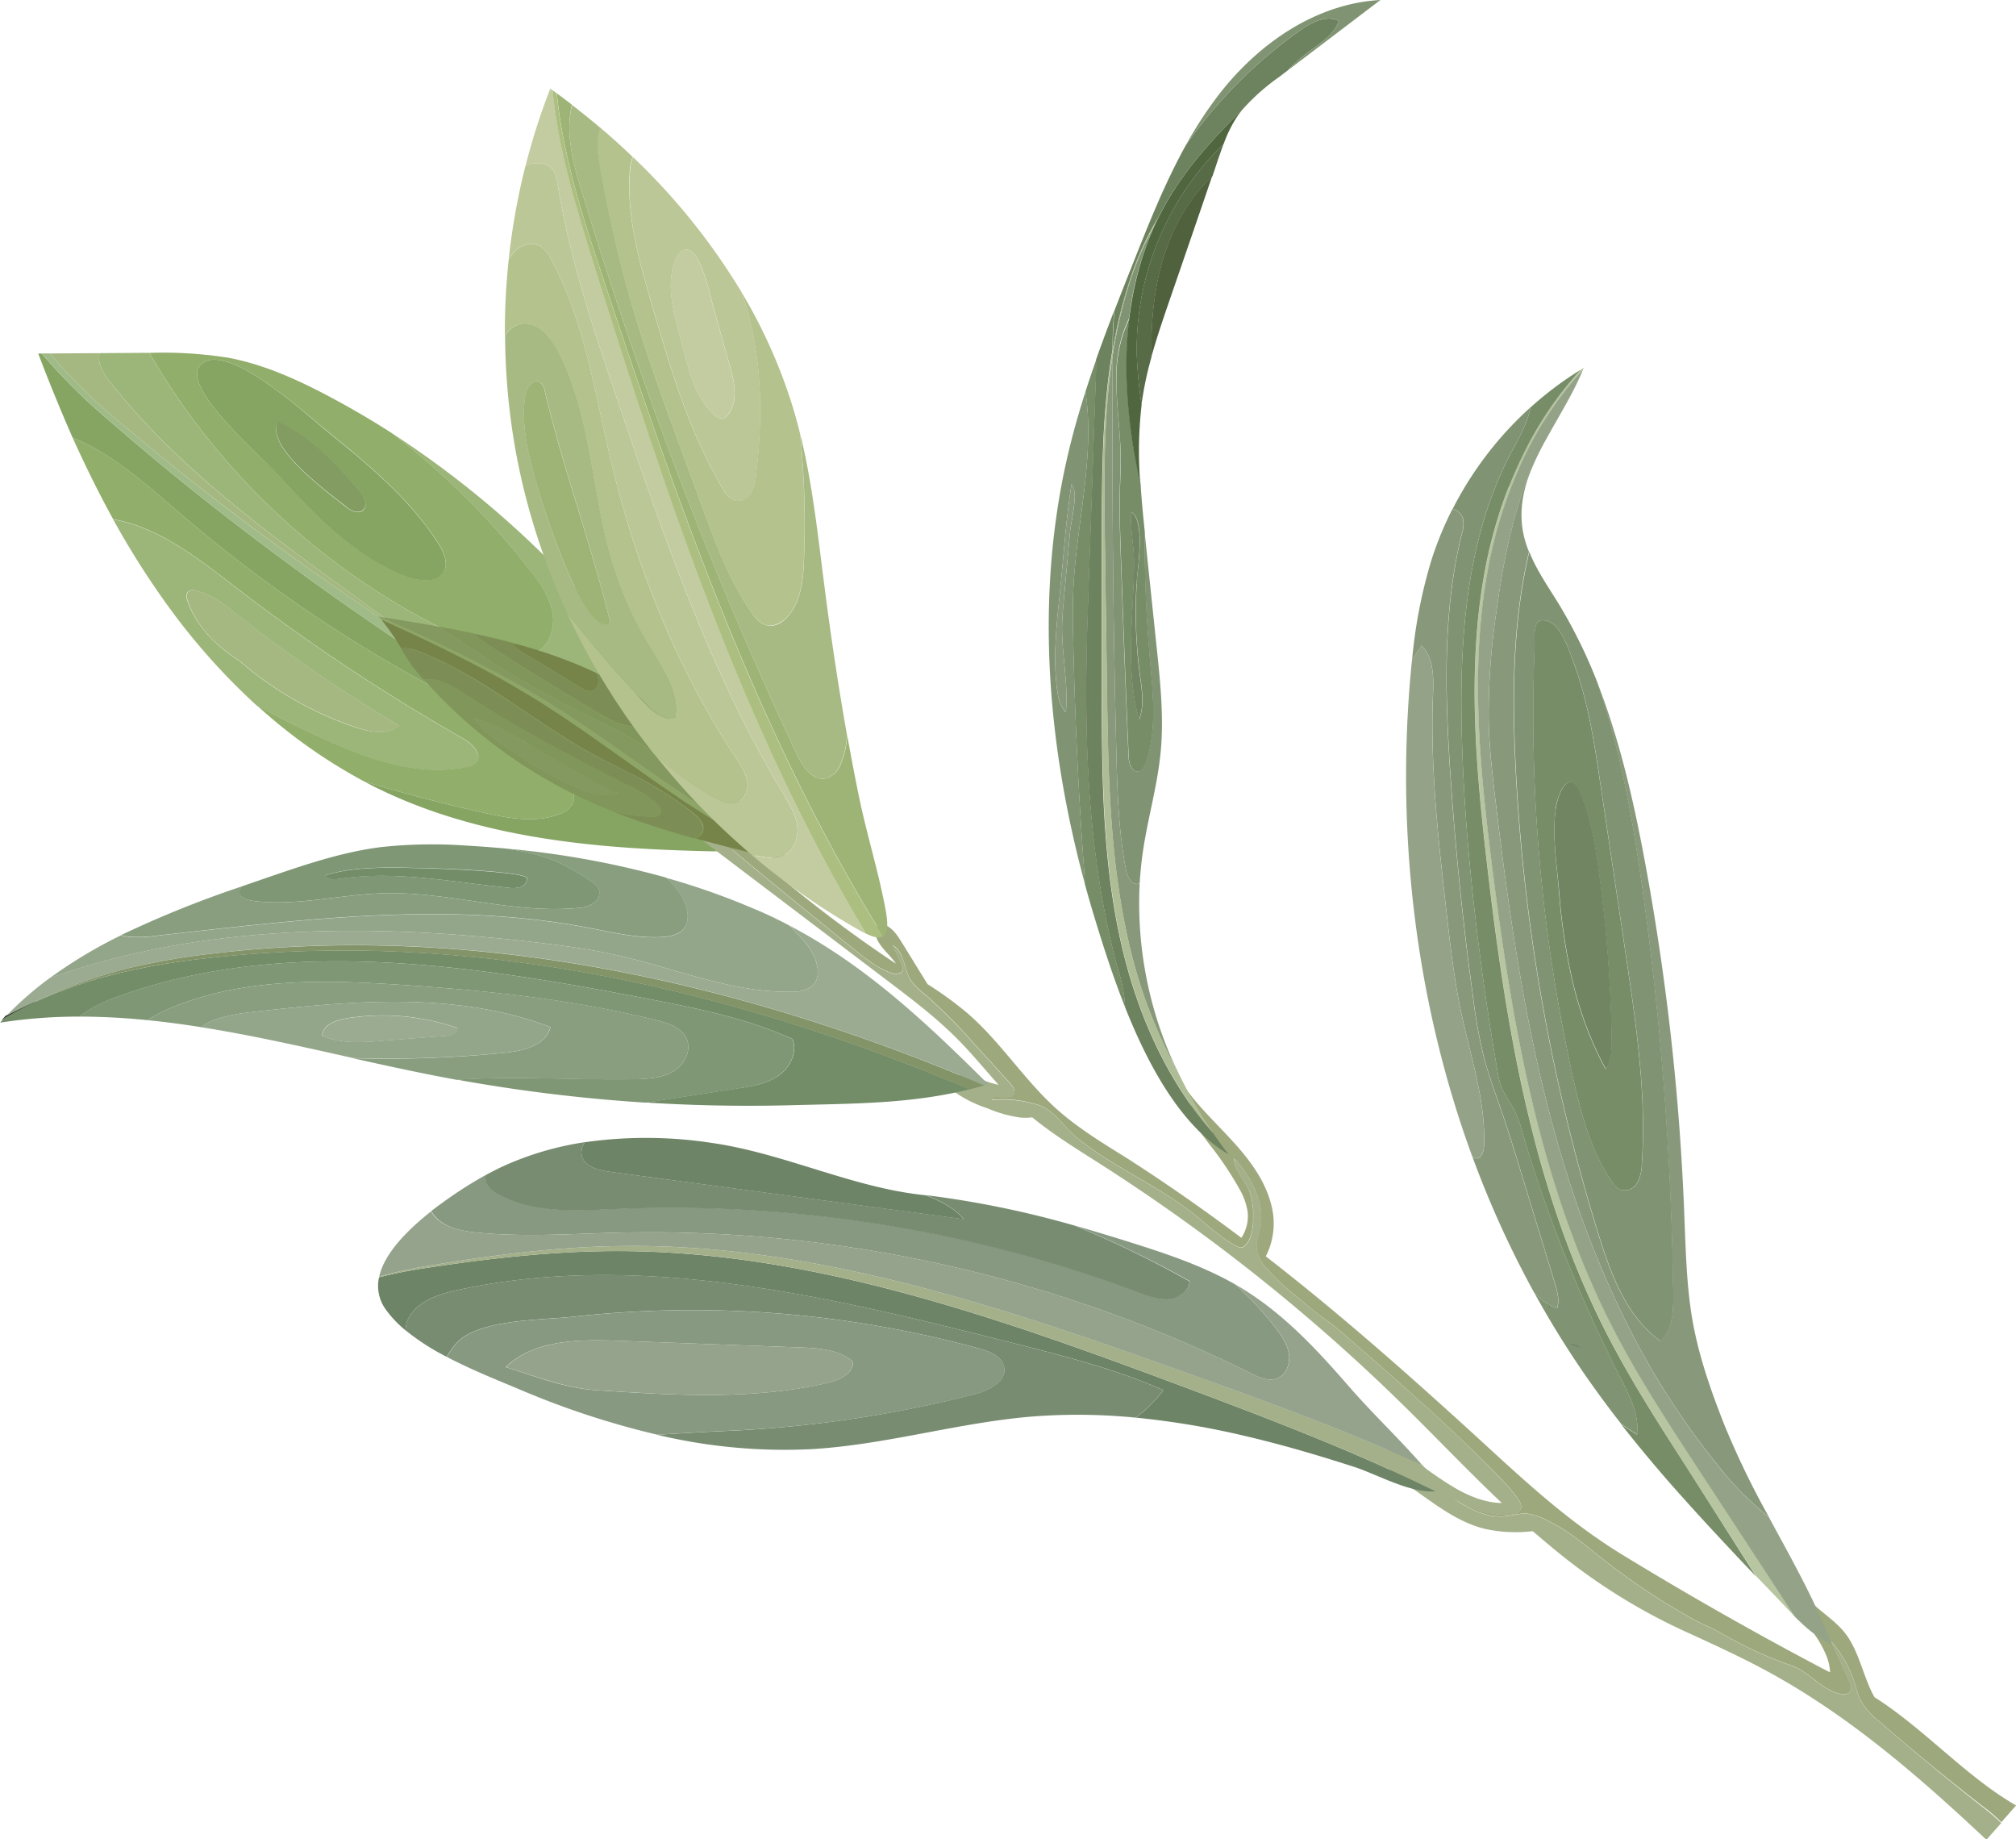 <?xml version="1.0" encoding="UTF-8"?> <svg xmlns="http://www.w3.org/2000/svg" viewBox="0 0 482.09 439.72"> <defs> <style>.cls-1{fill:#9cb579;}.cls-2{fill:#91ae6b;}.cls-3{fill:#86a563;}.cls-4{fill:#a5b882;}.cls-5{fill:#a0bb87;}.cls-6{fill:#839c62;}.cls-7{fill:#231f20;}.cls-8{fill:none;}.cls-9{fill:#a4b089;}.cls-10{fill:#9da87c;}.cls-11{fill:#6e8467;}.cls-12{fill:#788c71;}.cls-13{fill:#879981;}.cls-14{fill:#95a38d;}.cls-15{fill:#a0b275;}.cls-16{fill:#8aa36f;}.cls-17{fill:#b7c5a0;}.cls-18{fill:#809473;}.cls-19{fill:#88997b;}.cls-20{fill:#778d68;}.cls-21{fill:#94a388;}.cls-22{fill:#8aa269;}.cls-23{fill:#718563;}.cls-24{fill:#6d825e;}.cls-25{fill:#afbd96;}.cls-26{fill:#50613d;}.cls-27{fill:#50663f;}.cls-28{fill:#586b47;}.cls-29{fill:#7f9775;}.cls-30{fill:#738d69;}.cls-31{fill:#889e7f;}.cls-32{fill:#94a68a;}.cls-33{fill:#9aab91;}.cls-34{fill:#849469;}.cls-35{fill:#8da566;}.cls-36{fill:#7c8e55;}.cls-37{fill:#81965a;}.cls-38{fill:#768449;}.cls-39{fill:#83995f;}.cls-40{fill:#b4c28e;}.cls-41{fill:#bbc796;}.cls-42{fill:#c3cca1;}.cls-43{fill:#a8ba83;}.cls-44{fill:#9db476;}.cls-45{fill:#acbf80;}</style> </defs> <g id="Слой_2" data-name="Слой 2"> <g id="text"> <path class="cls-1" d="M75.91,176c11.21,5.23,23.6,9.89,35.64,7.39a4,4,0,0,0,2.38-1.13c1.51-1.89-1-4.4-3.08-5.61a468.9,468.9,0,0,1-54.57-36.28c-8.89-6.85-18.46-14.35-29.22-16.19a200.6,200.6,0,0,0,13.33,21,156.62,156.62,0,0,0,21,23.5C66.13,171.24,71,173.67,75.91,176ZM57.2,158c-1.17-.76-2.32-1.57-3.43-2.44-4-3.16-7.45-7.26-9-12.1a2,2,0,0,1,.15-2,2,2,0,0,1,1.86-.26c3.8.87,7,3.39,10,5.8a364.7,364.7,0,0,0,38.67,26.51c-2.88,2.33-7.16,1.49-10.7.3A82.83,82.83,0,0,1,57.2,158Z"></path> <path class="cls-2" d="M133.56,194.72a5.83,5.83,0,0,0,3.27-2.39c1.35-2.46-.6-5.42-2.59-7.45-9.55-9.78-22.17-15.87-34.15-22.49a340.48,340.48,0,0,1-56.6-39.27c-8.14-7-16.23-14.48-26.12-18.47,3,6.62,6.18,13.13,9.69,19.48,10.76,1.84,20.33,9.34,29.22,16.19a468.9,468.9,0,0,0,54.57,36.28c2.13,1.21,4.59,3.72,3.08,5.61a4,4,0,0,1-2.38,1.13c-12,2.5-24.43-2.16-35.64-7.39-4.91-2.28-9.78-4.71-14.52-7.35a126.7,126.7,0,0,0,25.74,18.25q14.12,4.23,28.49,7.45C121.56,195.62,127.89,196.79,133.56,194.72Z"></path> <path class="cls-3" d="M26.17,100.6A140.21,140.21,0,0,1,10,84.53H9.14Q13,94.7,17.37,104.65c9.89,4,18,11.51,26.12,18.47a340.48,340.48,0,0,0,56.6,39.27c12,6.62,24.6,12.71,34.15,22.49,2,2,3.94,5,2.59,7.45a5.83,5.83,0,0,1-3.27,2.39c-5.67,2.07-12,.9-17.94-.42q-14.37-3.21-28.49-7.45,2.39,1.28,4.85,2.43c16.53,7.77,34.63,11.31,52.68,12.95,8.15.74,16.33,1.08,24.5,1.28,4.27.11,6.7-.24,7.83-1.18a886,886,0,0,1-98.37-60.56C60.51,128.87,42.93,115.2,26.17,100.6Z"></path> <path class="cls-1" d="M93.65,103.53a180.3,180.3,0,0,1,33,32.68c2.27,2.93,4.5,6,5.32,9.61s-.12,7.79-3.16,9.84c-3.71,2.51-8.78,1-13-.74A168,168,0,0,1,36.52,85.79a7.93,7.93,0,0,1-.71-1.43h-1.5l-10.5.07A6,6,0,0,0,23.86,87a11.8,11.8,0,0,0,2.44,4.27c16.3,20.67,38,36.41,59.39,51.87a191.64,191.64,0,0,0,19.55,12.94c5.22,2.87,10.68,5.24,16.14,7.61L137,170.47c3.51,1.53,7.17,3.08,11,2.95s7.81-2.48,8.49-6.2a8.55,8.55,0,0,0-.3-3.85q-3.53-4.89-7.29-9.6A230.12,230.12,0,0,0,93.65,103.53Z"></path> <path class="cls-2" d="M115.83,154.92c4.18,1.75,9.25,3.25,13,.74,3-2,4-6.25,3.16-9.84s-3-6.68-5.32-9.61a180.3,180.3,0,0,0-33-32.68q-7.52-4.82-15.44-9c-7.49-3.94-15.33-7.45-23.64-9a99.69,99.69,0,0,0-18.76-1.17,7.93,7.93,0,0,0,.71,1.43A168,168,0,0,0,115.83,154.92Zm-68-67.51C53.45,80.84,73,98.84,77.29,102.29c10.11,8.17,20.39,16.55,27.43,27.43,1.37,2.13,2.63,4.88,1.35,7-1.56,2.62-5.5,2.24-8.42,1.2-12.8-4.58-22.5-15-31.65-25C62.55,109.18,43.27,92.71,47.82,87.41Z"></path> <path class="cls-4" d="M148,173.42c-3.82.13-7.48-1.42-11-2.95l-15.59-6.77c-5.46-2.37-10.92-4.74-16.14-7.61a191.64,191.64,0,0,1-19.55-12.94C64.3,127.69,42.6,112,26.3,91.28A11.8,11.8,0,0,1,23.86,87a6,6,0,0,1-.05-2.57l-11.88.07a133.89,133.89,0,0,0,17.36,17c17,14.35,34.75,27.76,53.05,40.4a885,885,0,0,0,95.08,56.94,48.88,48.88,0,0,0-3.37-6.89,256.88,256.88,0,0,0-17.9-28.57,8.55,8.55,0,0,1,.3,3.85C155.77,170.94,151.77,173.29,148,173.42Z"></path> <path class="cls-5" d="M29.29,101.49a133.89,133.89,0,0,1-17.36-17l-1.93,0A140.21,140.21,0,0,0,26.17,100.6c16.76,14.6,34.34,28.27,52.45,41.17A886,886,0,0,0,177,202.33c.91-.75,1-1.9.43-3.5a885,885,0,0,1-95.08-56.94C64,129.25,46.26,115.84,29.29,101.49Z"></path> <path class="cls-3" d="M66,113c9.15,10,18.85,20.42,31.65,25,2.92,1,6.86,1.42,8.42-1.2,1.28-2.16,0-4.91-1.35-7-7-10.88-17.32-19.26-27.43-27.43C73,98.84,53.45,80.84,47.82,87.41,43.27,92.71,62.55,109.18,66,113Zm19.89,4.28c1.2,1.41,2.28,3.73.81,4.83-1.22.89-2.92-.08-4.1-1-4.16-3.39-19.11-14.06-16.21-20.16C73.78,103.81,80.79,111.27,85.89,117.24Z"></path> <path class="cls-6" d="M82.6,121c1.18,1,2.88,1.94,4.1,1,1.47-1.1.39-3.42-.81-4.83-5.1-6-12.11-13.43-19.5-16.38C63.49,107,78.44,117.63,82.6,121Z"></path> <path class="cls-4" d="M95.53,173.54A364.7,364.7,0,0,1,56.86,147c-3.07-2.41-6.24-4.93-10-5.8a2,2,0,0,0-1.86.26,2,2,0,0,0-.15,2c1.51,4.84,4.95,8.94,9,12.1,1.11.87,2.26,1.68,3.43,2.44a82.83,82.83,0,0,0,27.63,15.81C88.37,175,92.65,175.87,95.53,173.54Z"></path> <path class="cls-7" d="M378,322.28l-2.84-1,.07-.23a18.6,18.6,0,0,1,2.86,1Z"></path> <path class="cls-8" d="M359.26,288.33a3.39,3.39,0,0,0,.45,0c-.64-.57-1.26-1.17-1.86-1.78A17.75,17.75,0,0,0,359.26,288.33Z"></path> <path class="cls-8" d="M376.28,321.56l1.79.61c-.6-.25-1.21-.48-1.83-.67Z"></path> <path class="cls-8" d="M375.23,321.21l1,.35,0-.06C375.91,321.39,375.57,321.29,375.23,321.21Z"></path> <path class="cls-7" d="M394.55,345l-1.67-1.53.85.47a.71.71,0,0,1,.26.23Z"></path> <path class="cls-7" d="M403,355.53l-1-.88h.33c.12,0,.28.07.41.35Z"></path> <path class="cls-7" d="M371.09,313l-.49-.35a.72.72,0,0,1-.29-.46l-.11-.6Z"></path> <path class="cls-8" d="M396.71,313a1.89,1.89,0,0,0-.21.09.57.57,0,0,1,0,.13l.2-.17Z"></path> <path class="cls-8" d="M396.78,313l-.07,0,0,.05Z"></path> <path class="cls-8" d="M378.07,322.17c-.6-.25-1.21-.48-1.83-.67-.33-.11-.67-.21-1-.29l1,.35Z"></path> <path class="cls-8" d="M370.67,312.59l-.24-.39A.61.61,0,0,0,370.67,312.59Z"></path> <path class="cls-8" d="M86,306.84q2.28-.84,4.67-1.47c0-.06,0-.11,0-.17C89.07,305.68,87.49,306.22,86,306.84Z"></path> <path class="cls-7" d="M.42,243.86l.72-.77.26-.27,0,0c2.31-1.22,4.63-2.35,6.91-3.37l.1.21c-2.48,1.19-4.95,2.48-7.34,3.84Z"></path> <path class="cls-9" d="M449.42,411.61a17.07,17.07,0,0,1-4.68-5.42,24.76,24.76,0,0,1-1.1-3.35,28.11,28.11,0,0,0-5.75-10.39l4.38,9.65a2.68,2.68,0,0,1,.33,2.06c-.49,1.18-2.22,1-3.45.6-4.23-1.47-6.67-5.1-10.9-6.59a96.31,96.31,0,0,1-15.05-6.77c-1.32-.74-2.62-1.5-4-2.14-1.57-.74-2.88-1.32-4.39-2.16a163.55,163.55,0,0,1-22.08-14.75c-3.86-3.05-7.65-6.34-12.11-8.5a16.37,16.37,0,0,0-5.37-1.94c-2.07-.16-4.25.68-6.35.68-4.11,0-8-2-11.36-4.36a24.22,24.22,0,0,0,12.77,4c1.46,0,3.33-.44,3.45-1.87a3,3,0,0,0-.64-1.78,39.93,39.93,0,0,0-4.7-5.54c-11.39-11.75-23.77-22.51-36.13-33.24a64.56,64.56,0,0,0-5.48-4.42c-2.51-1.73-4.76-3.8-7.15-5.7a52.3,52.3,0,0,1-6.53-6.18,9.37,9.37,0,0,1-2.5-4.24c-.41-2.13.58-4.24.92-6.37a15.07,15.07,0,0,0-1.18-7.84,25,25,0,0,0-5.2-8c0,2.78,2.41,5,3.52,7.51a15.73,15.73,0,0,1,1,6.13c0,2.48-.13,5.2-1.81,7a1.69,1.69,0,0,1-1,.62,1.93,1.93,0,0,1-.95-.27c-3.86-1.88-7-5-10.31-7.66-8.73-7-19.4-11.26-28.05-18.33-3.2-2.6-5.32-6.58-9.25-7.84A28.82,28.82,0,0,0,237.1,263c1-1.59,4.21.42,5.27-1.14.62-.92-.17-2.12-.93-2.94l-8.29-9.11a128.94,128.94,0,0,0-12.07-12.11,14.91,14.91,0,0,1-3.34-3.39c-1.64-2.7-1.47-6.67-4.22-8.22l2.12,4.52a2.32,2.32,0,0,1,.3,1.19c-.17,1.17-1.89,1.21-3,.79-3.17-1.17-5.87-3.31-8.5-5.42q-17.43-14-34.58-28.37a20.82,20.82,0,0,0-1.77,1.17c-.23.16-.46.34-.67.52l44.84,34c5.92,4.49,11.88,9,17.08,14.31,3.31,3.38,6.3,7.05,9.46,10.56a21.69,21.69,0,0,1-4.35-1.42c-1.69-.75-3.7-1.72-5.26-.75a4.83,4.83,0,0,0-1.61,2.2.91.91,0,0,0,.28,1.38,29.66,29.66,0,0,0,8.26,4.2,30.83,30.83,0,0,0,7.47,2.16,12.55,12.55,0,0,0,3.24,0c5.17,4.22,10.93,7.74,16.57,11.34a447.7,447.7,0,0,1,73.2,58.49c7.54,7.44,14.84,15.11,22.53,22.37-3.76,0-7.74-1.58-11.09-3.53-6.07-3.53-11.42-8.21-17.34-11.94a16.7,16.7,0,0,1,1.64,6c.08.85.1,1.7.1,2.55,7.6,4.37,14.11,11,22.6,13.1a34.34,34.34,0,0,0,11.49.56c1.3,1.12,2.6,2.23,3.93,3.32a141.6,141.6,0,0,0,33.48,21.1c6.43,2.95,12.87,5.9,19.07,9.29,19.28,10.53,36,25.05,52,40.07l3.55-4a37.19,37.19,0,0,0-3.21-2.85Q462.08,422.6,449.42,411.61Z"></path> <path class="cls-10" d="M252.88,265.33c-7.88-7-13.56-16.21-21.55-23.11a86.81,86.81,0,0,0-9.53-6.93l-6.1-9.89c-1-1.61-2.07-3.3-3.78-4.13a2,2,0,0,0-2.13,0,1.89,1.89,0,0,0-.49,1.66c.28,2.91,3.1,4.84,4.8,7.24l.14.22a306.47,306.47,0,0,1-41.54-33.09,23.05,23.05,0,0,0-2.85,1.44q17.15,14.35,34.58,28.37c2.63,2.11,5.33,4.25,8.5,5.42,1.12.42,2.84.38,3-.79a2.32,2.32,0,0,0-.3-1.19L213.52,226c2.75,1.55,2.58,5.52,4.22,8.22a14.91,14.91,0,0,0,3.34,3.39,128.94,128.94,0,0,1,12.07,12.11l8.29,9.11c.76.82,1.55,2,.93,2.94-1.06,1.56-4.26-.45-5.27,1.14a28.82,28.82,0,0,1,11.18,1.24c3.93,1.26,6.05,5.24,9.25,7.84,8.65,7.07,19.32,11.34,28.05,18.33,3.35,2.68,6.45,5.78,10.31,7.66a1.93,1.93,0,0,0,.95.27,1.69,1.69,0,0,0,1-.62c1.68-1.81,1.84-4.53,1.81-7a15.73,15.73,0,0,0-1-6.13c-1.11-2.56-3.49-4.73-3.52-7.51a25,25,0,0,1,5.2,8,15.07,15.07,0,0,1,1.18,7.84c-.34,2.13-1.33,4.24-.92,6.37a9.37,9.37,0,0,0,2.5,4.24,52.3,52.3,0,0,0,6.53,6.18c2.39,1.9,4.64,4,7.15,5.7a64.56,64.56,0,0,1,5.48,4.42C334.66,330.51,347,341.27,358.43,353a39.93,39.93,0,0,1,4.7,5.54,3,3,0,0,1,.64,1.78c-.12,1.43-2,1.9-3.45,1.87a24.22,24.22,0,0,1-12.77-4c3.38,2.36,7.25,4.35,11.36,4.36,2.1,0,4.28-.84,6.35-.68a16.37,16.37,0,0,1,5.37,1.94c4.46,2.16,8.25,5.45,12.11,8.5a163.55,163.55,0,0,0,22.08,14.75c1.51.84,2.82,1.42,4.39,2.16,1.37.64,2.67,1.4,4,2.14a96.31,96.31,0,0,0,15.05,6.77c4.23,1.49,6.67,5.12,10.9,6.59,1.23.42,3,.58,3.45-.6a2.68,2.68,0,0,0-.33-2.06l-4.38-9.65a28.11,28.11,0,0,1,5.75,10.39,24.76,24.76,0,0,0,1.1,3.35,17.07,17.07,0,0,0,4.68,5.42q12.66,11,25.95,21.23a37.19,37.19,0,0,1,3.21,2.85l3.51-4c-11.93-6.92-21.4-17.75-33-25.34l-.84-.53c-2.72-4.76-3.61-11-7.1-15.4-3-3.79-7.79-6.11-10.34-10.09a20.42,20.42,0,0,0-2,1.36l-1.51,1.12q3,3.26,5.68,6.78a24.91,24.91,0,0,1,4,6.93,12.27,12.27,0,0,1,.64,3.34L436,399q-24.31-12.81-47.78-27.13c-14.33-8.74-25.27-19.4-37.66-30.68-15.5-14.1-31.3-28-47.87-40.82a17.28,17.28,0,0,0,1.3-12.36c-1.27-5.05-4.3-9.52-7.73-13.49S289,267,285.67,263a60.06,60.06,0,0,1-3.85-5.26l2.71,6a12.71,12.71,0,0,1,1.54,5.67l3.14,4.17a80.52,80.52,0,0,1,7.3,10.89,15.54,15.54,0,0,1,1.84,5.24,9.51,9.51,0,0,1-1.49,6.23C288,289.3,279,283,269.65,277,263.88,273.39,258,269.86,252.88,265.33Z"></path> <path class="cls-11" d="M148.71,299.11c-15.6-.09-31.15,1.64-46.54,4a106.74,106.74,0,0,0-11.53,2.27A9.52,9.52,0,0,0,92.2,313a25.9,25.9,0,0,0,4.8,5.07,6.41,6.41,0,0,1,.86-3.24c2.37-4,7.34-5.51,11.92-6.49,43.5-9.3,88.74,1.71,132.1,12.66,12.31,3.11,24.69,6.25,36.33,11.34a33.23,33.23,0,0,1-6.6,6.59,196,196,0,0,1,26.11,4.38c8.83,2.06,17.55,4.63,26.18,7.42,5.35,1.73,13.42,6.35,19.41,5.81-19.63-9.64-40.22-17.49-60.73-25.16C239.32,315.22,194.77,299.35,148.71,299.11Z"></path> <path class="cls-12" d="M241.88,321c-43.36-10.95-88.6-22-132.1-12.66-4.58,1-9.55,2.5-11.92,6.49a6.41,6.41,0,0,0-.86,3.24,56.57,56.57,0,0,0,9.83,6.33,17.48,17.48,0,0,1,2.3-3.25c5.12-5.81,20.56-5.54,27.93-6.36a259.87,259.87,0,0,1,97,7.58c2.56.69,5.54,1.88,6.05,4.45.68,3.46-3.54,5.61-7,6.49a290.71,290.71,0,0,1-60,8.83c-5.25.22-10.62.57-16,.88a131.08,131.08,0,0,0,37.1,3.43c17.62-1.05,34.7-6.26,52.28-7.76a141.11,141.11,0,0,1,25.09.24,33.23,33.23,0,0,0,6.6-6.59C266.57,327.27,254.19,324.13,241.88,321Z"></path> <path class="cls-9" d="M149.26,297.89c-15.6.15-31.11,2.11-46.47,4.69a103.3,103.3,0,0,0-12.11,2.62c0,.06,0,.11,0,.17a106.74,106.74,0,0,1,11.53-2.27c15.39-2.35,30.94-4.08,46.54-4,46.06.24,90.61,16.11,133.87,32.29,20.51,7.67,41.1,15.52,60.73,25.16a8.65,8.65,0,0,0,1.64-.3c-1.47-2-3.09-4-4.8-5.93-18.39-8.39-37.51-15.35-56.56-22.15C240.09,312.64,195.31,297.44,149.26,297.89Z"></path> <path class="cls-11" d="M139.06,276c.39,2.77,3.85,3.77,6.64,4.14l84.81,11.37c-2.39-2.77-5.74-4.42-9.2-5.75l-.78-.09c-17-1.86-33.23-10-50.44-12.44a103.75,103.75,0,0,0-30.27-.14A4.49,4.49,0,0,0,139.06,276Z"></path> <path class="cls-13" d="M114.11,294.68c11.49,1.14,23,.26,34.59,0a323.79,323.79,0,0,1,150.52,33.69c1.84.92,3.91,1.88,5.86,1.29,2.32-.7,3.48-3.44,3.16-5.83s-1.77-4.49-3.26-6.41a78.27,78.27,0,0,0-9.65-10.37c-6.9-3.93-14.44-6.64-22-9.07-5.41-1.74-10.89-3.41-16.4-5a247.79,247.79,0,0,1,27.61,13.33c-.22,2.38-2.67,4-5.08,4.24s-4.76-.69-7-1.55a318.74,318.74,0,0,0-125.24-20c-9.59.41-19.84,1.12-28.2-3.66a6,6,0,0,1-2.49-2.23,3.36,3.36,0,0,1-.34-2.21,100.11,100.11,0,0,0-10.23,6.53c-.88.63-1.83,1.33-2.82,2.1a6.64,6.64,0,0,0,1.25,1.66C106.9,293.68,110.62,294.33,114.11,294.68Z"></path> <path class="cls-14" d="M305,317.42c1.49,1.92,2.94,4,3.26,6.41s-.84,5.13-3.16,5.83c-1.95.59-4-.37-5.86-1.29A323.79,323.79,0,0,0,148.7,294.68c-11.54.26-23.1,1.14-34.59,0-3.49-.35-7.21-1-9.76-3.42a6.64,6.64,0,0,1-1.25-1.66c-5.06,4-11.1,9.7-12.42,15.6a103.3,103.3,0,0,1,12.11-2.62c15.36-2.58,30.87-4.54,46.47-4.69,46.05-.45,90.83,14.75,134.33,30.29,19.05,6.8,38.17,13.76,56.56,22.15-5.53-6.33-12-12.45-17.4-18.66-7.59-8.74-15.55-17.38-25.52-23.5-.62-.39-1.26-.76-1.9-1.12A78.27,78.27,0,0,1,305,317.42Z"></path> <path class="cls-12" d="M116.49,283.18a6,6,0,0,0,2.49,2.23c8.36,4.78,18.61,4.07,28.2,3.66a318.74,318.74,0,0,1,125.24,20c2.27.86,4.63,1.75,7,1.55s4.86-1.86,5.08-4.24A247.79,247.79,0,0,0,256.92,293a232.39,232.39,0,0,0-35.61-7.28c3.46,1.33,6.81,3,9.2,5.75L145.7,280.13c-2.79-.37-6.25-1.37-6.64-4.14a4.49,4.49,0,0,1,.76-2.91A73,73,0,0,0,119.94,279c-1.28.61-2.55,1.26-3.79,1.94A3.36,3.36,0,0,0,116.49,283.18Z"></path> <path class="cls-13" d="M233.15,333.33c3.43-.88,7.65-3,7-6.49-.51-2.57-3.49-3.76-6.05-4.45a259.87,259.87,0,0,0-97-7.58c-7.37.82-22.81.55-27.93,6.36a17.48,17.48,0,0,0-2.3,3.25c6,3.14,12.37,5.65,17.25,7.71A200.93,200.93,0,0,0,157.14,343c5.42-.31,10.79-.66,16-.88A290.71,290.71,0,0,0,233.15,333.33Zm-112.22-6.49c6.79-6.58,17.48-6.64,27-6.29l43.36,1.59c4.48.16,9.36.48,12.72,3.45,0,2.93-3.46,4.43-6.33,5.08-17.91,4.09-36.61,2.91-55,1.71C134.94,331.87,128.29,329.14,120.93,326.84Z"></path> <path class="cls-14" d="M204,325.59c-3.36-3-8.24-3.29-12.72-3.45L148,320.55c-9.55-.35-20.24-.29-27,6.29,7.36,2.3,14,5,21.77,5.54,18.4,1.2,37.1,2.38,55-1.71C200.58,330,204,328.52,204,325.59Z"></path> <path class="cls-15" d="M356.49,116.15q.54-3.18,1.12-6.36A35.16,35.16,0,0,0,356.49,116.15Z"></path> <path class="cls-8" d="M346.91,245.76l-.28-.72-.39-.48C346.46,245,346.68,245.37,346.91,245.76Z"></path> <path class="cls-8" d="M357.61,109.79c-.11.4-.21.8-.31,1.2l.14-.27C357.49,110.41,357.55,110.1,357.61,109.79Z"></path> <path class="cls-16" d="M362.31,115.74l.36-.46A.54.54,0,0,0,362.31,115.74Z"></path> <path class="cls-16" d="M361,128a6.08,6.08,0,0,1,0-.61A.43.43,0,0,0,361,128Z"></path> <path class="cls-8" d="M362.48,129.26l-3.65,5.29c-.05.93-.11,1.85-.19,2.77A45,45,0,0,1,362.48,129.26Z"></path> <path class="cls-8" d="M357.27,127c-.08.28-.16.57-.23.85C357.11,127.53,357.19,127.24,357.27,127Z"></path> <path class="cls-8" d="M357.73,125.35l-.24.82Z"></path> <path class="cls-8" d="M358.71,122.17l-.24.76Z"></path> <path class="cls-8" d="M356,131.82l-.24,1.08Z"></path> <path class="cls-8" d="M356.84,128.57c-.08.3-.16.6-.23.89C356.68,129.17,356.76,128.87,356.84,128.57Z"></path> <path class="cls-8" d="M356.43,130.19c-.08.32-.16.64-.23.95C356.27,130.83,356.35,130.51,356.43,130.19Z"></path> <path class="cls-8" d="M361,116l-.24.61Z"></path> <path class="cls-8" d="M355.68,133.45c-.11.54-.23,1.09-.33,1.63C355.45,134.54,355.57,134,355.68,133.45Z"></path> <path class="cls-8" d="M361.55,114.52c-.07.17-.15.33-.21.5C361.4,114.85,361.48,114.69,361.55,114.52Z"></path> <path class="cls-8" d="M362,113.45l0,0Z"></path> <path class="cls-8" d="M359.24,120.59c-.08.25-.17.49-.25.74C359.07,121.08,359.16,120.84,359.24,120.59Z"></path> <path class="cls-8" d="M360.37,117.49l-.26.66Z"></path> <path class="cls-8" d="M359.79,119c-.08.24-.17.47-.25.71C359.62,119.5,359.71,119.27,359.79,119Z"></path> <path class="cls-8" d="M358.21,123.76l-.24.79Z"></path> <path class="cls-17" d="M386.14,318.38c-17.77-34.24-24.45-72.86-29.27-110.94-3-23.79-5.39-48.05-1-71.54a107.48,107.48,0,0,1,7.05-23.18,86.42,86.42,0,0,1,15.64-24.35l.18-.43-.74.46a85.37,85.37,0,0,0-13.89,20.46c-.27.55-.53,1.11-.79,1.66-.46,1-.89,2-1.31,2.93l0,0c-.14.34-.29.69-.43,1-.07.17-.15.33-.21.5l-.39,1-.24.61-.34.91-.26.66c-.1.3-.21.59-.32.88s-.17.47-.25.71l-.3.85c-.08.25-.17.49-.25.74l-.28.84-.24.76c-.09.28-.18.55-.26.83l-.24.79c-.08.27-.17.53-.24.8l-.24.82c-.07.27-.15.53-.22.79s-.16.57-.23.85-.14.51-.2.76-.16.6-.23.89l-.18.73c-.08.32-.16.64-.23.95s-.11.45-.16.68l-.24,1.08-.12.55c-.11.54-.23,1.09-.33,1.63-4.63,23.45-2.52,47.72.25,71.54,4.42,38.12,10.69,76.81,28.1,111.22,5.68,11.22,12.47,21.85,19.26,32.46l17,26.57,4.49,4.68c1.55,1.61,3.12,3.32,4.78,5q-11.75-17.94-23.48-35.87C398.85,340.1,391.94,329.54,386.14,318.38Z"></path> <path class="cls-18" d="M387.48,329.34a346.32,346.32,0,0,1-16.14-36.73q-3.61-9.75-6.64-19.7c-.89-2.94-1.5-5.91-3.09-8.5s-2.79-4.18-3.35-7.4q-3.28-18.82-5.47-37.81c-1.67-14.45-2.85-29-3.22-43.49-.61-23.52,1.12-47.92,12.32-68.52,1.65-3,3.52-6.48,4.11-9.82q-1.86,1.68-3.62,3.47a84.34,84.34,0,0,0-15,20.82,3.42,3.42,0,0,1,2.51,2.42,7.18,7.18,0,0,1-.29,3.49c-4.55,18.37-4.05,37.64-2.81,56.58q1.8,27.43,5.55,54.7a120.5,120.5,0,0,0,2.52,13.88c1.13,4.3,2.69,8.48,4.14,12.69,2,5.78,3.77,11.63,5.55,17.48l7.26,23.81c.6,2,1.21,4.14.55,6.1a14,14,0,0,1-5.48-3.78,225.52,225.52,0,0,0,12.23,19.79q4.11,5.91,8.55,11.58,1.89,1.34,3.87,2.57C392,338.21,389.68,333.63,387.48,329.34ZM370.43,312.2l.24.39A.61.61,0,0,1,370.43,312.2Zm5.81,9.3c.62.19,1.23.42,1.83.67l-1.79-.61-1-.35C375.57,321.29,375.91,321.39,376.24,321.5Z"></path> <path class="cls-19" d="M372.32,312.81c.66-2,.05-4.11-.55-6.1l-7.26-23.81c-1.78-5.85-3.56-11.7-5.55-17.48-1.45-4.21-3-8.39-4.14-12.69a120.5,120.5,0,0,1-2.52-13.88q-3.75-27.25-5.55-54.7c-1.24-18.94-1.74-38.21,2.81-56.58a7.18,7.18,0,0,0,.29-3.49,3.42,3.42,0,0,0-2.51-2.42,81.63,81.63,0,0,0-5,12.12,118.1,118.1,0,0,0-4.67,24.06,38.14,38.14,0,0,1,2.28-3.5c3,3,2.89,7.78,2.73,12-.67,17.24,1.28,34.49,3.23,51.67.91,8.08,1.83,16.18,3.53,24.14,2.26,10.61,5.92,21.15,5.44,31.95-.06,1.36-.8,3.18-2.13,2.82a1.46,1.46,0,0,1-.66-.4A236.15,236.15,0,0,0,366.84,309,14,14,0,0,0,372.32,312.81Z"></path> <path class="cls-20" d="M383.7,317.84c-17.41-34.41-23.68-73.1-28.1-111.22-2.77-23.82-4.88-48.09-.25-71.54.1-.54.22-1.09.33-1.63l.12-.55.24-1.08c0-.23.11-.45.16-.68s.15-.63.23-.95l.18-.73c.07-.29.15-.59.23-.89s.13-.5.2-.76.15-.57.23-.85.15-.52.22-.79l.24-.82c.07-.27.16-.53.24-.8l.24-.79c.08-.28.17-.55.26-.83l.24-.76.28-.84c.08-.25.17-.49.25-.74l.3-.85c.08-.24.17-.47.25-.71s.22-.58.32-.88l.26-.66.34-.91L361,116l.39-1c.06-.17.14-.33.21-.5.14-.35.29-.7.43-1l0,0q1-2.33,2.1-4.59A85.37,85.37,0,0,1,378,88.4a82.12,82.12,0,0,0-12,9c-.59,3.34-2.46,6.78-4.11,9.82-11.2,20.6-12.93,45-12.32,68.52.37,14.53,1.55,29,3.22,43.49q2.18,19,5.47,37.81c.56,3.22,1.77,4.8,3.35,7.4s2.2,5.56,3.09,8.5q3,9.94,6.64,19.7a346.32,346.32,0,0,0,16.14,36.73c2.2,4.29,4.55,8.87,4,13.63q-2-1.23-3.87-2.57c4.75,6.07,9.75,12,14.89,17.71,3.73,4.17,7.53,8.28,11.36,12.35q3,3.23,6.08,6.41L403,350.3C396.17,339.69,389.38,329.06,383.7,317.84Z"></path> <path class="cls-21" d="M352.73,276.9c1.33.36,2.07-1.46,2.13-2.82.48-10.8-3.18-21.34-5.44-31.95-1.7-8-2.62-16.06-3.53-24.14-1.95-17.18-3.9-34.43-3.23-51.67.16-4.2.28-9-2.73-12a38.14,38.14,0,0,0-2.28,3.5c-.17,1.64-.32,3.28-.46,4.92C334,201,338.8,240.34,352.07,276.5A1.46,1.46,0,0,0,352.73,276.9Z"></path> <path class="cls-22" d="M359.54,119.74l-.3.85Z"></path> <path class="cls-22" d="M360.71,116.58l-.34.91Z"></path> <path class="cls-22" d="M362,113.48c-.14.34-.29.69-.43,1C361.69,114.17,361.84,113.82,362,113.48Z"></path> <path class="cls-22" d="M355.8,132.9l-.12.55Z"></path> <path class="cls-22" d="M361.34,115l-.39,1Z"></path> <path class="cls-22" d="M360.11,118.15c-.1.3-.21.59-.32.88C359.9,118.74,360,118.45,360.11,118.15Z"></path> <path class="cls-22" d="M356.2,131.14c-.05.23-.11.45-.16.68C356.09,131.59,356.15,131.37,356.2,131.14Z"></path> <path class="cls-22" d="M356.61,129.46l-.18.73Z"></path> <path class="cls-22" d="M357,127.81c-.07.26-.14.51-.2.76C356.9,128.32,357,128.07,357,127.81Z"></path> <path class="cls-22" d="M359,121.33l-.28.84Z"></path> <path class="cls-22" d="M363.31,110.52c.26-.55.52-1.11.79-1.66q-1.11,2.27-2.1,4.59C362.42,112.47,362.85,111.49,363.31,110.52Z"></path> <path class="cls-22" d="M357.49,126.17c-.07.27-.15.53-.22.79C357.34,126.7,357.42,126.44,357.49,126.17Z"></path> <path class="cls-22" d="M358,124.55c-.08.27-.17.53-.24.8C357.8,125.08,357.89,124.82,358,124.55Z"></path> <path class="cls-22" d="M358.47,122.93c-.09.28-.18.55-.26.83C358.29,123.48,358.38,123.21,358.47,122.93Z"></path> <path class="cls-19" d="M357.87,146A166.4,166.4,0,0,0,356,172.45c.15,6.29.87,12.56,1.61,18.81,5,42.06,11.57,84.5,30.4,123.05a186.12,186.12,0,0,0,22.93,36.2A73.41,73.41,0,0,0,423,362.67,205.65,205.65,0,0,1,412.49,341c-3.24-8.16-6.18-16.48-7.72-25.1-1.49-8.4-1.64-16.95-2-25.46a584.07,584.07,0,0,0-9.56-85.19c-2.68-14.31-6-28.71-11.32-42.25,5.58,16.07,8.59,33.16,10.93,50a771.91,771.91,0,0,1,7.27,96.73c.05,3.89-.13,8.26-3,10.91-8.12-5.78-11.83-15.78-14.77-25.23a452.65,452.65,0,0,1-20-113.7c-.76-16.64-.5-33.73,3.32-49.78a23.87,23.87,0,0,1-1.44-4.82c-1.47-8.06,1.79-15.43,5.82-22.74C362.94,116.69,359.82,131.63,357.87,146Z"></path> <path class="cls-18" d="M382.38,295.43c2.94,9.45,6.65,19.45,14.77,25.23,2.84-2.65,3-7,3-10.91A771.91,771.91,0,0,0,392.85,213c-2.34-16.86-5.35-34-10.93-50a120.84,120.84,0,0,0-9.21-18.68c-2.47-4-5.26-8-7-12.37-3.82,16.05-4.08,33.14-3.32,49.78A452.65,452.65,0,0,0,382.38,295.43ZM367,154.64c.11-2.84-.76-7.76,3.47-6,3,1.22,4.8,7,5.83,9.76,3.47,9.23,4.94,19,6.38,28.76q3.09,20.73,6.17,41.48c2.45,16.47,4.91,33.1,3.78,49.67a9.56,9.56,0,0,1-1.13,4.55,3.49,3.49,0,0,1-4.08,1.56,4.94,4.94,0,0,1-1.93-1.89c-5.15-7.57-7.5-16.62-9.46-25.52s-3.64-18-5-27.14a400.26,400.26,0,0,1-4.27-50.19Q366.49,167.14,367,154.64Z"></path> <path class="cls-21" d="M377.53,90.7c.36-.77.7-1.55,1-2.33a86.42,86.42,0,0,0-15.64,24.35,107.48,107.48,0,0,0-7.05,23.18c-4.38,23.49-2,47.75,1,71.54,4.82,38.08,11.5,76.7,29.27,110.94,5.8,11.16,12.71,21.72,19.6,32.26q11.75,17.92,23.48,35.87c.45.45.91.89,1.38,1.33a31.13,31.13,0,0,0,7.49,5.39c-.73-2-1.53-3.9-2.38-5.83-3.66-8.34-8.26-16.5-12.71-24.73a73.41,73.41,0,0,1-12.06-12.16A186.12,186.12,0,0,1,388,314.31c-18.83-38.55-25.38-81-30.4-123-.74-6.25-1.46-12.52-1.61-18.81A166.4,166.4,0,0,1,357.87,146c1.95-14.35,5.07-29.29,12.21-41.59C372.58,99.86,375.38,95.34,377.53,90.7Z"></path> <path class="cls-20" d="M376,257c2,8.9,4.31,18,9.46,25.52a4.94,4.94,0,0,0,1.93,1.89,3.49,3.49,0,0,0,4.08-1.56,9.56,9.56,0,0,0,1.13-4.55c1.13-16.57-1.33-33.2-3.78-49.67q-3.08-20.75-6.17-41.48c-1.44-9.72-2.91-19.53-6.38-28.76-1-2.73-2.8-8.54-5.83-9.76-4.23-1.71-3.36,3.21-3.47,6q-.51,12.48-.23,25A400.26,400.26,0,0,0,371,229.82Q373.06,243.47,376,257Zm-4-63.68c.64-4.26,3.44-9.78,6-3.49,2.72,6.65,3.73,14.06,4.64,21.1a333.27,333.27,0,0,1,2.73,37.46c0,2.5,0,5.18-1.43,7.22a85.66,85.66,0,0,1-8.15-22,146,146,0,0,1-3-20.47C372.3,206.78,371.1,199.52,372.05,193.28Z"></path> <path class="cls-23" d="M384,255.57c1.43-2,1.47-4.72,1.43-7.22a333.27,333.27,0,0,0-2.73-37.46c-.91-7-1.92-14.45-4.64-21.1-2.58-6.29-5.38-.77-6,3.49-.95,6.24.25,13.5.78,19.79a146,146,0,0,0,3,20.47A85.66,85.66,0,0,0,384,255.57Z"></path> <path class="cls-18" d="M269.77,68.68a111,111,0,0,0-3.68,16.15v.07q-.33,47.58.87,95.16c.24,9.4.52,18.85,2.34,28.1.32,1.67,1.66,3.83,3.16,3l.08-.06c.16-2.69.44-5.39.85-8.08,1.2-7.78,3.41-15.38,4.16-23.21.79-8.32-.08-16.71-.95-25q-1.39-13.29-2.78-26.58L273.7,127c-.06,10.06.35,20.14,1.22,30.17.74,8.47,1.78,17.23-.95,25.25-.3.89-.8,1.89-1.73,2-1.58.26-2.3-1.89-2.37-3.47q-.89-20.46-1.61-40.92l-.3-8.51c-.15-4.43-.3-8.86-.21-13.29.06-3.19.25-6.38.2-9.57-.09-6.1-1.06-12.18-1-18.29A31.52,31.52,0,0,1,270,76.08a75.94,75.94,0,0,1,6.19-22.41A72.81,72.81,0,0,0,269.77,68.68Z"></path> <path class="cls-20" d="M268,108.69c.05,3.19-.14,6.38-.2,9.57-.09,4.43.06,8.86.21,13.29l.3,8.51q.72,20.46,1.61,40.92c.07,1.58.79,3.73,2.37,3.47.93-.16,1.43-1.16,1.73-2,2.73-8,1.69-16.78.95-25.25-.87-10-1.28-20.11-1.22-30.17-.4-3.81-.78-7.63-1-11.45a133.71,133.71,0,0,1-3.3-25.46,96.13,96.13,0,0,1,.67-14A31.52,31.52,0,0,0,267,90.4C266.89,96.51,267.86,102.59,268,108.69Zm3.83,30.89a115.1,115.1,0,0,0,.8,21.87c.47,3.54,1.08,7.26-.21,10.58-2.29-8.08-2.08-16.51-1.69-24.78.2-4.23.47-8.45.49-12.68,0-4-1-8.31-.67-12.14C274,124.48,272,136.16,271.78,139.58Z"></path> <path class="cls-19" d="M269.3,208.16c-1.82-9.25-2.1-18.7-2.34-28.1q-1.18-47.58-.87-95.16v-.07c-2.28,14.73-2.1,29.93-1.89,44.92q.26,17.28.49,34.55c.31,21.38.64,43,5.88,63.77a114.4,114.4,0,0,0,10.83,27.68,92.71,92.71,0,0,1-8.86-44.62l-.08.06C271,212,269.62,209.83,269.3,208.16Z"></path> <path class="cls-20" d="M259.91,154.8c.1-4.77.27-9.53.43-14.29q.9-25.72,1.78-51.43c0-1,.06-2,0-3-.88,2.51-1.74,5-2.55,7.57.05.26.09.52.12.77,2.09,15.9-2.53,31.79-3.08,47.78-.11,3.16-.07,6.32,0,9.49q.57,28.75,2.71,57.46a15.14,15.14,0,0,1,.05,2c.84,3.07,1.72,6.14,2.66,9.18,1.86,6.06,4.16,13.29,7.06,20.58a35,35,0,0,0-1.65-8.86C260.56,206.94,259.33,180.71,259.91,154.8Z"></path> <path class="cls-18" d="M256.62,151.65c-.07-3.17-.11-6.33,0-9.49.55-16,5.17-31.88,3.08-47.78,0-.25-.07-.51-.12-.77-1.53,4.78-2.91,9.6-4.07,14.49-8,33.7-5.26,69.33,3.87,103a15.14,15.14,0,0,0-.05-2Q257.2,180.41,256.62,151.65ZM252.8,165c-1-7.49-.21-15.06.58-22.55.94-8.88,1.47-17.92,2.86-26.73,1.78,1.77-.13,9-.35,11.4l-1.47,16.06c-.21,2.22-.41,4.45-.44,6.68-.07,6.81,1.53,13.63.91,20.41C253.5,168.88,253.06,166.86,252.8,165Z"></path> <path class="cls-24" d="M268.37,226.7c-4.92-20.87-4.92-42.47-4.89-63.84l0-34.56c0-15,.07-30.12,2.57-44.77,0-3.13.1-6.28.44-9.38-1.52,3.95-3,7.9-4.41,11.89.05,1,0,2,0,3q-.89,25.71-1.78,51.43c-.16,4.76-.33,9.52-.43,14.29-.58,25.91.65,52.14,7.54,77.23a35,35,0,0,1,1.65,8.86c5.6,14.09,13.44,28.44,24.74,35.15-1.27-1.63-2.48-3.3-3.65-5C279.23,258.65,272.17,242.82,268.37,226.7Z"></path> <path class="cls-25" d="M270.05,67.34a110.46,110.46,0,0,0-3.95,16.19c-2.5,14.65-2.55,29.82-2.57,44.77l0,34.56c0,21.37,0,43,4.89,63.84,3.8,16.12,10.86,31.95,21.82,44.34a104.43,104.43,0,0,1-8.79-15.29,114.4,114.4,0,0,1-10.83-27.68c-5.24-20.79-5.57-42.39-5.88-63.77q-.24-17.27-.49-34.55c-.21-15-.39-30.19,1.89-44.92a111,111,0,0,1,3.68-16.15,72.81,72.81,0,0,1,6.46-15c.28-.6.56-1.2.85-1.8A71.73,71.73,0,0,0,270.05,67.34Z"></path> <path class="cls-23" d="M270.68,147.25c-.39,8.27-.6,16.7,1.69,24.78,1.29-3.32.68-7,.21-10.58a115.1,115.1,0,0,1-.8-21.87c.21-3.42,2.17-15.1-1.28-17.15-.33,3.83.69,8.18.67,12.14C271.15,138.8,270.88,143,270.68,147.25Z"></path> <path class="cls-19" d="M254.42,143.14l1.47-16.06c.22-2.44,2.13-9.63.35-11.4-1.39,8.81-1.92,17.85-2.86,26.73-.79,7.49-1.58,15.06-.58,22.55.26,1.9.7,3.92,2.09,5.27.62-6.78-1-13.6-.91-20.41C254,147.59,254.21,145.36,254.42,143.14Z"></path> <path class="cls-26" d="M279.38,58.19c-3.13,8.18-4.12,17-4.06,25.83,0,.44,0,.89,0,1.33,1.23-4.43,2.73-8.81,4.22-13.17q5.18-15,10.33-30.07A43.2,43.2,0,0,0,279.38,58.19Z"></path> <path class="cls-27" d="M295.76,28q.62-.91,1.32-1.77c-7.19,7.05-14,14.57-18.81,23.38-6.7,12.24-9.23,26.46-8.9,40.46a133.71,133.71,0,0,0,3.3,25.46A96.44,96.44,0,0,1,273,96.76a103.21,103.21,0,0,1-1.15-12,68.39,68.39,0,0,1,20.76-50.33A31,31,0,0,1,295.76,28Z"></path> <path class="cls-28" d="M271.83,84.76a103.21,103.21,0,0,0,1.15,12c0-.38.09-.76.15-1.13a81.83,81.83,0,0,1,2.23-10.28c0-.44,0-.89,0-1.33-.06-8.78.93-17.65,4.06-25.83a43.2,43.2,0,0,1,10.53-16.08L291.32,38c.41-1.19.83-2.39,1.27-3.57A68.39,68.39,0,0,0,271.83,84.76Z"></path> <path class="cls-24" d="M310.92,7.26a112.77,112.77,0,0,0-27.37,27.5c-4.91,8.85-8.71,18.37-12.45,27.8-1.53,3.86-3.07,7.72-4.56,11.59-.34,3.1-.41,6.25-.44,9.38a110.46,110.46,0,0,1,3.95-16.19,71.73,71.73,0,0,1,7-15.47c.38-.76.78-1.52,1.19-2.26C283,41,289.53,33.68,296.51,26.79l.57-.56a50.85,50.85,0,0,1,8.75-7.79l2.08-1.58a39.29,39.29,0,0,1,4.81-4.3C315.6,10.4,319,8.39,320.16,5,317.15,3.5,313.64,5.35,310.92,7.26Z"></path> <path class="cls-18" d="M291.77,22.23a94.83,94.83,0,0,0-8.22,12.53,112.77,112.77,0,0,1,27.37-27.5c2.72-1.91,6.23-3.76,9.24-2.26-1.19,3.39-4.56,5.4-7.44,7.56a39.29,39.29,0,0,0-4.81,4.3L330.1,0C314.79.83,301.13,10.29,291.77,22.23Z"></path> <path class="cls-29" d="M186.05,257.22c2.82-1.92,4.71-5.63,3.44-8.81-11.05-5-23.05-7.4-34.94-9.68-42-8.06-86.46-14.93-126.4-.48a35.9,35.9,0,0,0-9.31,4.8,161.24,161.24,0,0,1,16.42.85,37.66,37.66,0,0,1,6.19-3.17c17.12-7,36.4-6.48,55-5.24,20.36,1.37,40.75,3.49,60.58,8.44,2.79.7,5.91,1.73,7.12,4.33,1.33,2.84-.47,6.31-3.15,7.9s-6,1.77-9.11,1.83c-14,.27-28.62-.83-42.61.13a391.93,391.93,0,0,0,40.52,5.18c1.55.12,3.1.22,4.66.32l21.9-3.37C179.71,259.72,183.24,259.15,186.05,257.22Z"></path> <path class="cls-30" d="M28.25,232.7a116.41,116.41,0,0,0-19.86,6.82q-3.75,1.8-7.35,3.85c-.35.37-.7.74-1,1.12a121.88,121.88,0,0,1,18.84-1.44,35.9,35.9,0,0,1,9.31-4.8c39.94-14.45,84.41-7.58,126.4.48,11.89,2.28,23.89,4.68,34.94,9.68,1.27,3.18-.62,6.89-3.44,8.81s-6.34,2.5-9.73,3l-21.9,3.37q17.4,1.1,34.84.64c15.37-.4,28.53-.34,42.59-3.81-58.33-24.71-121.77-38.68-184.11-31.14A164.06,164.06,0,0,0,28.25,232.7Z"></path> <path class="cls-31" d="M161,256.16c2.68-1.59,4.48-5.06,3.15-7.9-1.21-2.6-4.33-3.63-7.12-4.33-19.83-5-40.22-7.07-60.58-8.44-18.56-1.24-37.84-1.76-55,5.24a37.66,37.66,0,0,0-6.19,3.17c4.32.43,8.64,1,13,1.7,1.89-2.2,8.49-3.24,11.49-3.58,24-2.74,49.18-5.11,71.9,3.52-1,4.33-6.39,5.71-10.85,6.15A281.06,281.06,0,0,1,84.4,253c6.79,1.52,13.58,3,20.35,4.32l4.49.85c14-1,28.56.14,42.61-.13C155,257.93,158.28,257.75,161,256.16Z"></path> <path class="cls-32" d="M130,225.53c5.85.71,11.69,1.52,17.45,2.81,14,3.13,27.61,9.08,41.89,8.77A7.59,7.59,0,0,0,194,235.9c2.94-2.37,1.26-7.15-1.1-10.14a40.13,40.13,0,0,0-4.27-4.56c-2.74-1.44-5.57-2.8-8.51-4a170.57,170.57,0,0,0-20.91-7.36,17.65,17.65,0,0,1,4.44,5.86c.91,2,1.24,4.62-.15,6.35-1.21,1.49-3.32,1.9-5.25,2-5.9.33-11.75-1.11-17.57-2.22-34-6.49-68.94-1.9-103.25,1.9a30.46,30.46,0,0,1-6.54.25,14.79,14.79,0,0,1-2-.35,113.48,113.48,0,0,0-17.06,10.26C49,220.59,90.38,220.7,130,225.53Z"></path> <path class="cls-31" d="M37.45,223.69c34.31-3.8,69.23-8.39,103.25-1.9,5.82,1.11,11.67,2.55,17.57,2.22,1.93-.11,4-.52,5.25-2,1.39-1.73,1.06-4.3.15-6.35a17.65,17.65,0,0,0-4.44-5.86,213,213,0,0,0-38.12-6.91l1.37.25a50.68,50.68,0,0,1,9.51,2.36,51.2,51.2,0,0,1,9.52,5.34,4.54,4.54,0,0,1,1.56,1.42,3,3,0,0,1-1.09,3.68,8,8,0,0,1-4,1.16c-15.33,1.39-30.65-3.92-46-3.54-10.6.26-21.14,3.22-31.67,1.8-1.45-.19-3.32-1.06-3-2.47a2.25,2.25,0,0,1,.61-1,254.28,254.28,0,0,0-29,11.69,14.79,14.79,0,0,0,2,.35A30.46,30.46,0,0,0,37.45,223.69Z"></path> <path class="cls-29" d="M57.27,212.88c-.34,1.41,1.53,2.28,3,2.47,10.53,1.42,21.07-1.54,31.67-1.8,15.4-.38,30.72,4.93,46.05,3.54a8,8,0,0,0,4-1.16,3,3,0,0,0,1.09-3.68,4.54,4.54,0,0,0-1.56-1.42,51.2,51.2,0,0,0-9.52-5.34,50.68,50.68,0,0,0-9.51-2.36l-1.37-.25q-4.77-.44-9.55-.71a113.33,113.33,0,0,0-20.68.38c-9.35,1.22-18.31,4.29-27.2,7.34l-5.8,2A2.25,2.25,0,0,0,57.27,212.88ZM77.7,209.3c7.19-2.38,16.72-1.88,24.29-1.75,2.21,0,23.92.79,24.05,2.41a2.26,2.26,0,0,1-1.62,2.13,6.8,6.8,0,0,1-2.88.14c-12.89-1.29-25.86-3.93-38.7-2.37C81.16,210.06,78.85,210.69,77.7,209.3Z"></path> <path class="cls-33" d="M192.92,225.76c2.36,3,4,7.77,1.1,10.14a7.59,7.59,0,0,1-4.68,1.21c-14.28.31-27.92-5.64-41.89-8.77-5.76-1.29-11.6-2.1-17.45-2.81-39.62-4.83-81-4.94-118.14,8.32A80.92,80.92,0,0,0,1.49,242.9q3.39-1.8,6.9-3.38A117.14,117.14,0,0,1,31,231.41,166.47,166.47,0,0,1,50.51,228c62.61-7.56,126.33,6.57,184.87,31.48l.92-.27c-14.72-14.63-29.18-28.32-47.65-38A40.13,40.13,0,0,1,192.92,225.76Z"></path> <path class="cls-34" d="M31,231.41a117.14,117.14,0,0,0-22.63,8.11,116.41,116.41,0,0,1,19.86-6.82,164.06,164.06,0,0,1,19.49-3.39c62.34-7.54,125.78,6.43,184.11,31.14,1.17-.29,2.35-.61,3.53-.95-58.54-24.91-122.26-39-184.87-31.48A166.47,166.47,0,0,0,31,231.41Z"></path> <path class="cls-32" d="M131.61,245.54c-22.72-8.63-47.86-6.26-71.9-3.52-3,.34-9.6,1.38-11.49,3.58,12.07,1.92,24.14,4.66,36.18,7.35a281.06,281.06,0,0,0,36.36-1.26C125.22,251.25,130.64,249.87,131.61,245.54Zm-25.06,2.1-13,1c-5.29.42-11.59,1.23-16.53-1.07.39-3.53,5.32-4.12,8.52-4.48a54.3,54.3,0,0,1,23.81,2.67C109.45,247,107.81,247.54,106.55,247.64Z"></path> <path class="cls-33" d="M85.58,243.12c-3.2.36-8.13.95-8.52,4.48,4.94,2.3,11.24,1.49,16.53,1.07l13-1c1.26-.1,2.9-.6,2.84-1.85A54.3,54.3,0,0,0,85.58,243.12Z"></path> <path class="cls-30" d="M121.54,212.23a6.8,6.8,0,0,0,2.88-.14A2.26,2.26,0,0,0,126,210c-.13-1.62-21.84-2.37-24.05-2.41-7.57-.13-17.1-.63-24.29,1.75,1.15,1.39,3.46.76,5.14.56C95.68,208.3,108.65,210.94,121.54,212.23Z"></path> <path class="cls-35" d="M130,167.26c-12.42-7.63-25.63-13.84-39-19.76l-.81-.12a2.21,2.21,0,0,1,1,.72c12.7,5.75,25.27,11.83,37.11,19.18,20.47,12.72,38.91,29.34,61.06,38.5-.91-.76-1.78-1.54-2.62-2.35C166.48,194.12,149.09,179,130,167.26Z"></path> <path class="cls-36" d="M165.52,194.22a89.36,89.36,0,0,0-12-7.83c-3.6-2-7.34-3.68-11-5.62-14.38-7.71-26.87-18.92-42.05-24.9a11.57,11.57,0,0,0-4.67-.94c1.32,2.1,2.48,4,3,4.61.81,1,1.64,2,2.49,2.93,3.56-.53,7.13,1.66,10.23,3.68,12.37,8.06,25.45,15,38.63,21.61a26.91,26.91,0,0,1,6.89,4.39c.7.68,1.35,1.76.79,2.54a2.25,2.25,0,0,1-2,.6,55,55,0,0,1-8.85-1.09,197,197,0,0,0,19.17,6.28,3.2,3.2,0,0,0,1.58-1.24C168.86,197.51,167.13,195.46,165.52,194.22Z"></path> <path class="cls-37" d="M157.92,194.69c.56-.78-.09-1.86-.79-2.54a26.91,26.91,0,0,0-6.89-4.39c-13.18-6.63-26.26-13.55-38.63-21.61-3.1-2-6.67-4.21-10.23-3.68a116.89,116.89,0,0,0,8.77,8.9A118.29,118.29,0,0,0,136.5,189.5c3.41,1.72,7,3.28,10.59,4.7a55,55,0,0,0,8.85,1.09A2.25,2.25,0,0,0,157.92,194.69Zm-35.46-15.16c-3.15-2.21-7.12-4.56-9.1-7.94,6.17,2,12,5.74,17.54,9,2.83,1.64,5.66,3.29,8.55,4.82,1.3.68,7.31,4.58,8.63,4-3.45,1.48-7.47.14-10.92-1.42A89.37,89.37,0,0,1,122.46,179.53Z"></path> <path class="cls-38" d="M128.26,167.28c-11.84-7.35-24.41-13.43-37.11-19.18a57.57,57.57,0,0,1,4.74,6.83,11.57,11.57,0,0,1,4.67.94c15.18,6,27.67,17.19,42.05,24.9,3.62,1.94,7.36,3.66,11,5.62a89.36,89.36,0,0,1,12,7.83c1.61,1.24,3.34,3.29,2.32,5a3.2,3.2,0,0,1-1.58,1.24c8,2.21,16,4.08,23.79,5.89l-.73-.59C167.17,196.62,148.73,180,128.26,167.28Z"></path> <path class="cls-39" d="M172.41,190.88a7.38,7.38,0,0,1-3.84-.93c-3.76-1.89-6.51-5.25-9.68-8-5.15-4.47-11.44-7.36-17.55-10.39-6.71-3.32-13.32-6.87-19.7-10.79-3.38-2.08-6.7-4.27-10-6.45l-6.85-4.52c-4.58-.83-9.19-1.57-13.78-2.3,13.33,5.92,26.54,12.13,39,19.76,19.13,11.73,36.52,26.86,56.74,36.17-4.41-4.26-7.89-9.26-11.41-14.25A3.68,3.68,0,0,1,172.41,190.88Z"></path> <path class="cls-38" d="M126.52,156.9l12.59,7.63a3.48,3.48,0,0,0,2.15.72,2.24,2.24,0,0,0,1.73-1.67,3.83,3.83,0,0,0-.35-2.67,107,107,0,0,0-10.25-4.19c-3.25-1.15-6.55-2.15-9.88-3a9.58,9.58,0,0,0,.95,1.06A17.77,17.77,0,0,0,126.52,156.9Z"></path> <path class="cls-37" d="M157,169.44a2.63,2.63,0,0,1,.37,1.49c-.11,1.56-1.82,2.48-3.37,2.72-4.42.69-8.69-1.74-12.53-4.07l-7.34-4.46c-6.35-3.86-12.7-7.72-18.8-12a13,13,0,0,1-2.09-1.68c-2.82-.61-5.66-1.16-8.5-1.67l6.85,4.52c3.31,2.18,6.63,4.37,10,6.45,6.38,3.92,13,7.47,19.7,10.79,6.11,3,12.4,5.92,17.55,10.39,3.17,2.75,5.92,6.11,9.68,8a7.38,7.38,0,0,0,3.84.93,3.68,3.68,0,0,0,2.88-1.7c-2.21-3.14-4.45-6.28-6.95-9.24A66.54,66.54,0,0,0,157,169.44Z"></path> <path class="cls-36" d="M134.17,165.12l7.34,4.46c3.84,2.33,8.11,4.76,12.53,4.07,1.55-.24,3.26-1.16,3.37-2.72a2.63,2.63,0,0,0-.37-1.49,85.3,85.3,0,0,0-14.4-8.53,3.83,3.83,0,0,1,.35,2.67,2.24,2.24,0,0,1-1.73,1.67,3.48,3.48,0,0,1-2.15-.72l-12.59-7.63a17.77,17.77,0,0,1-3.06-2.16,9.58,9.58,0,0,1-.95-1.06c-3.05-.82-6.13-1.55-9.23-2.21a13,13,0,0,0,2.09,1.68C121.47,157.4,127.82,161.26,134.17,165.12Z"></path> <path class="cls-39" d="M148.08,189.41c-1.32.56-7.33-3.34-8.63-4-2.89-1.53-5.72-3.18-8.55-4.82-5.57-3.24-11.37-7-17.54-9,2,3.38,6,5.73,9.1,7.94a89.37,89.37,0,0,0,14.7,8.46C140.61,189.55,144.63,190.89,148.08,189.41Z"></path> <path class="cls-40" d="M175.77,192c2.09-.49,3.18-2.93,2.91-5s-1.51-4-2.69-5.77c-14.45-21.87-24.16-46.58-30.12-72-3.77-16.06-6.19-32.76-14.13-47.29a7.29,7.29,0,0,0-2.69-3.16,5.17,5.17,0,0,0-5.65,1.07A9.77,9.77,0,0,0,121.66,62a161,161,0,0,0-.93,18.24,5.87,5.87,0,0,1,3.72-2.78c3.83-.79,7.07,2.94,8.89,6.41,8.12,15.46,8,33.7,13,50.37a85.62,85.62,0,0,0,9,20.16c3.28,5.34,7.33,11.08,6.24,17.18-2.74.87-5.43-1.38-7.42-3.47q-9.84-10.36-18.63-21.65,2.17,4.68,4.62,9.22a171.25,171.25,0,0,0,16.08,24.39A71.16,71.16,0,0,0,171.55,191,6.39,6.39,0,0,0,175.77,192Z"></path> <path class="cls-41" d="M187.48,204.45c2.52-1.23,3.54-4.41,3.13-7.18s-2-5.25-3.4-7.66c-17.42-28.94-28.41-61.1-39.23-93-5.85-17.23-11.71-34.55-14.62-52.47a8.41,8.41,0,0,0-1-3.27c-1.38-2.14-4.37-2.32-6.71-1.19a161.77,161.77,0,0,0-4,22.3,9.77,9.77,0,0,1,1.74-2.15,5.17,5.17,0,0,1,5.65-1.07,7.29,7.29,0,0,1,2.69,3.16c7.94,14.53,10.36,31.23,14.13,47.29,6,25.38,15.67,50.09,30.12,72,1.18,1.79,2.43,3.65,2.69,5.77s-.82,4.55-2.91,5a6.39,6.39,0,0,1-4.22-1,71.16,71.16,0,0,1-15.27-10.95,170.4,170.4,0,0,0,23.39,24.27,26.3,26.3,0,0,0,2.81.54A8.74,8.74,0,0,0,187.48,204.45Z"></path> <path class="cls-42" d="M142.24,63.88c-4.34-13.85-8.67-28-10.07-42.28l-.58-.43a157.71,157.71,0,0,0-5.93,18.52c2.34-1.13,5.33-.95,6.71,1.19a8.41,8.41,0,0,1,1,3.27c2.91,17.92,8.77,35.24,14.62,52.47,10.82,31.89,21.81,64,39.23,93,1.45,2.41,3,4.89,3.4,7.66s-.61,5.95-3.13,7.18a8.74,8.74,0,0,1-5,.42,26.3,26.3,0,0,1-2.81-.54,165.46,165.46,0,0,0,22.39,16.06c1.9,1.13,3.59,2.14,5,2.83C177.5,173.9,159.4,118.67,142.24,63.88Z"></path> <path class="cls-43" d="M161.63,171.57c1.09-6.1-3-11.84-6.24-17.18a85.62,85.62,0,0,1-9-20.16c-5-16.67-4.9-34.91-13-50.37-1.82-3.47-5.06-7.2-8.89-6.41a5.87,5.87,0,0,0-3.72,2.78,161,161,0,0,0,2.52,27.52,158.56,158.56,0,0,0,12.33,38.7q8.78,11.27,18.63,21.65C156.2,170.19,158.89,172.44,161.63,171.57Zm-32.56-53.45c-2.28-7.64-4.58-15.57-3.47-23.42.27-1.9,1.86-4.31,3.53-3.31a3.22,3.22,0,0,1,1.18,2.15C134.72,112.25,141.5,130.39,146,149,139.78,152.87,129.94,121,129.07,118.12Z"></path> <path class="cls-44" d="M197.71,186.06c-3.16.9-5.71-2.64-7.11-5.62q-19-40.45-34.19-82.51c-6.11-16.92-11.73-34-17-51.21-1.66-5.41-3.3-10.94-3.25-16.58a23.78,23.78,0,0,1,.6-5.11q-1.78-1.38-3.6-2.72c1.44,14.93,6.2,29.59,11,44,18,54.25,36.92,108.92,67.09,157.59,1-.71,1.23-2.73.46-6.75-1.67-8.85-4.41-17.58-6.24-26.41q-1.56-7.56-2.9-15.15a19,19,0,0,1-1.67,7.43A5.47,5.47,0,0,1,197.71,186.06Z"></path> <path class="cls-40" d="M152.05,76c3.27,10.75,7.14,21.32,11,31.88l5.29,14.4c3.05,8.33,6.16,16.76,11.28,24,1,1.45,2.29,3,4,3.25s3.67-.88,4.88-2.31c3.26-3.88,3.63-9.34,3.77-14.41a213.1,213.1,0,0,0-.95-29.13c-.37-1.53-.78-3.06-1.21-4.58a124.33,124.33,0,0,0-12.8-29.25c.7,2,1.32,4,1.84,6.08,3.13,12.28,3.15,25.14,1.6,37.66a9.94,9.94,0,0,1-1.22,4.3,3.65,3.65,0,0,1-3.84,1.76,5.46,5.46,0,0,1-2.83-2.77c-8.15-13.69-12.65-29.12-17.08-44.37-3-10.33-6-20.93-5.18-31.61a11.81,11.81,0,0,1,.68-3.4q-3.81-3.65-7.84-7.07c-1,3-.52,6.34,0,9.5A297.94,297.94,0,0,0,152.05,76Z"></path> <path class="cls-41" d="M155.82,72.55c4.43,15.25,8.93,30.68,17.08,44.37a5.46,5.46,0,0,0,2.83,2.77,3.65,3.65,0,0,0,3.84-1.76,9.94,9.94,0,0,0,1.22-4.3c1.55-12.52,1.53-25.38-1.6-37.66-.52-2-1.14-4.08-1.84-6.08a154.69,154.69,0,0,0-26-32.35,11.81,11.81,0,0,0-.68,3.4C149.79,51.62,152.82,62.22,155.82,72.55Zm14.73.72q2,7.1,4,14.19c1.1,3.92,2.08,8.54-.46,11.7a2.26,2.26,0,0,1-1.22.87,2.61,2.61,0,0,1-2.16-.94c-4.14-3.88-5.75-9.46-7.06-14.76s-3.47-11.48-3.21-17c.1-2.1.87-7.93,3.94-7.65C167.68,60,169.86,70.79,170.55,73.27Z"></path> <path class="cls-43" d="M136.15,30.14c-.05,5.64,1.59,11.17,3.25,16.58,5.28,17.2,10.9,34.29,17,51.21q15.14,42,34.19,82.51c1.4,3,4,6.52,7.11,5.62a5.47,5.47,0,0,0,3.15-3.07,19,19,0,0,0,1.67-7.43c-2.18-12.25-4-24.57-5.56-36.9-1.49-11.7-2.78-23.48-5.61-34.94a213.1,213.1,0,0,1,.95,29.13c-.14,5.07-.51,10.53-3.77,14.41-1.21,1.43-3,2.63-4.88,2.31s-3-1.8-4-3.25c-5.12-7.28-8.23-15.71-11.28-24l-5.29-14.4c-3.87-10.56-7.74-21.13-11-31.88a297.94,297.94,0,0,1-8.55-36c-.54-3.16-1-6.53,0-9.5q-3.3-2.8-6.73-5.44A23.78,23.78,0,0,0,136.15,30.14Z"></path> <path class="cls-45" d="M144.12,66.28c-4.77-14.38-9.53-29-11-44l-1-.71c1.4,14.32,5.73,28.43,10.07,42.28,17.16,54.79,35.26,110,64.85,159.34,1.85.89,3.27,1.25,4.12.65C181,175.2,162.11,120.53,144.12,66.28Z"></path> <path class="cls-42" d="M160.41,67.32c-.26,5.53,1.89,11.66,3.21,17s2.92,10.88,7.06,14.76a2.61,2.61,0,0,0,2.16.94,2.26,2.26,0,0,0,1.22-.87c2.54-3.16,1.56-7.78.46-11.7q-2-7.09-4-14.19c-.69-2.48-2.87-13.3-6.2-13.6C161.28,59.39,160.51,65.22,160.41,67.32Z"></path> <path class="cls-44" d="M146,149c-4.53-18.61-11.31-36.75-15.72-55.46a3.22,3.22,0,0,0-1.18-2.15c-1.67-1-3.26,1.41-3.53,3.31-1.11,7.85,1.19,15.78,3.47,23.42C129.94,121,139.78,152.87,146,149Z"></path> </g> </g> </svg> 